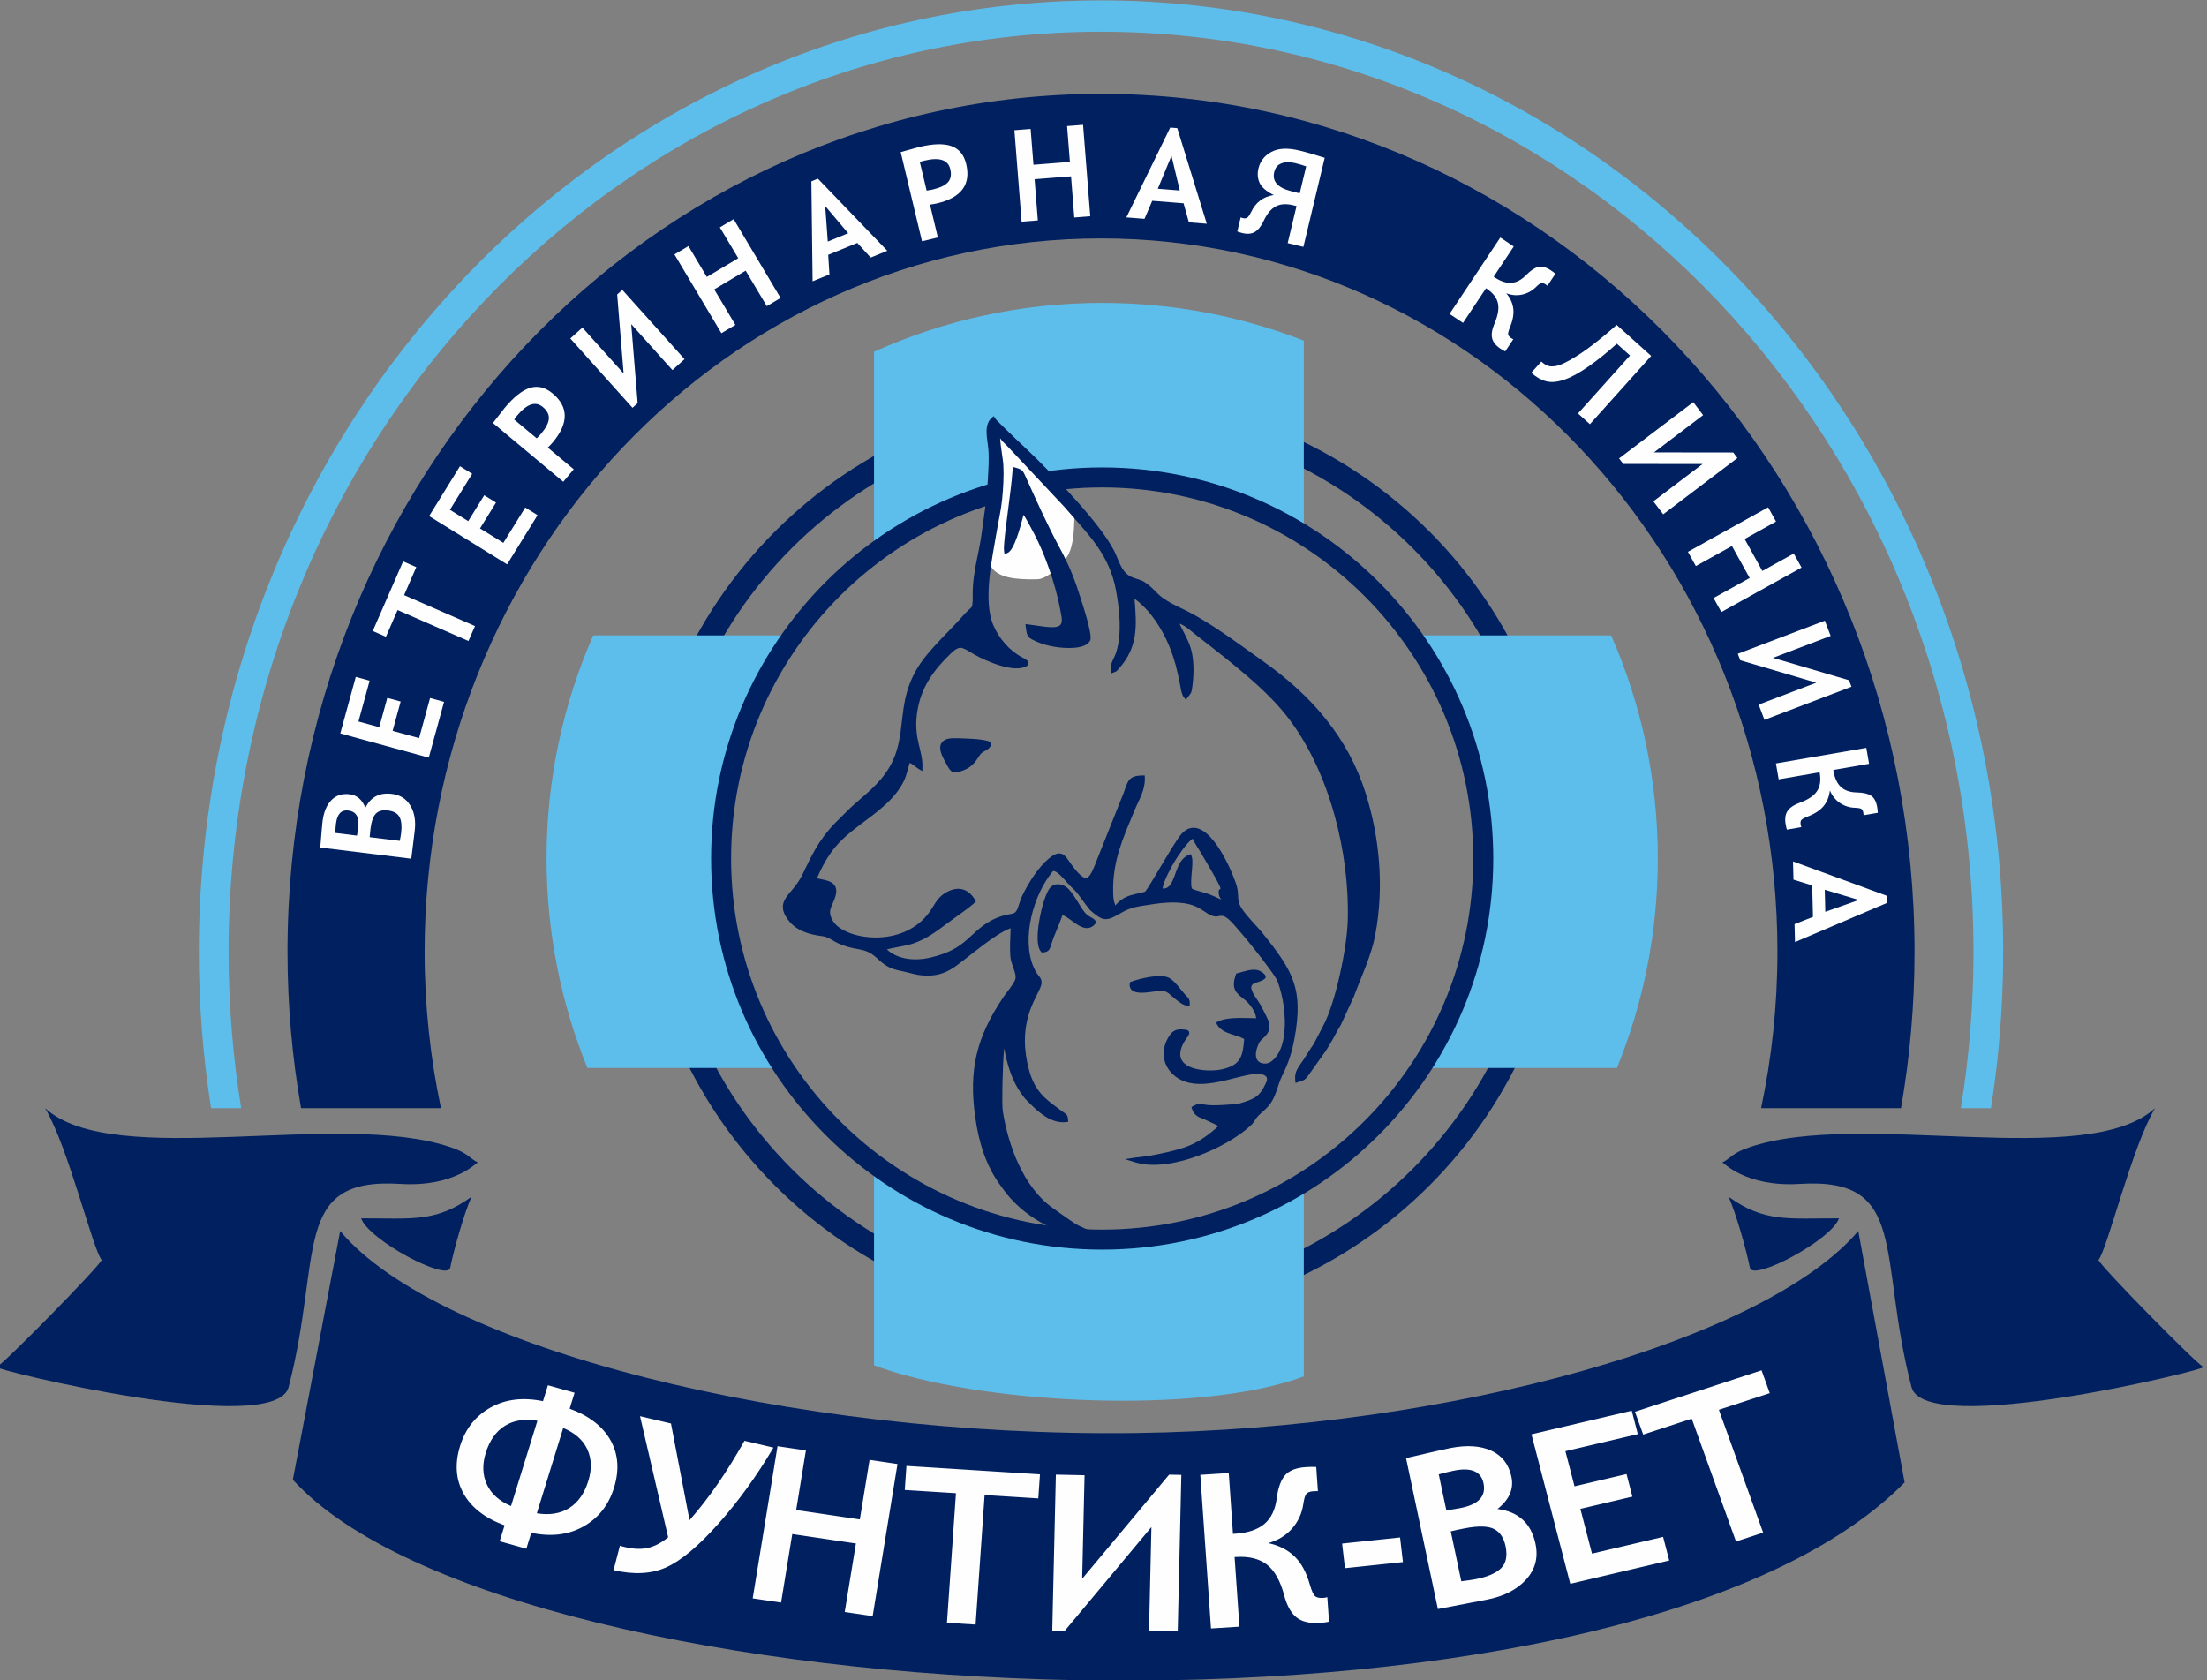 <?xml version="1.0" encoding="UTF-8"?>
<!DOCTYPE svg PUBLIC "-//W3C//DTD SVG 1.1//EN" "http://www.w3.org/Graphics/SVG/1.1/DTD/svg11.dtd">
<!-- Creator: CorelDRAW -->
<svg xmlns="http://www.w3.org/2000/svg" xml:space="preserve" width="47.852mm" height="36.43mm" version="1.1" style="shape-rendering:geometricPrecision; text-rendering:geometricPrecision; image-rendering:optimizeQuality; fill-rule:evenodd; clip-rule:evenodd"
viewBox="0 0 4785.2 3643.04"
 xmlns:xlink="http://www.w3.org/1999/xlink"
 xmlns:xodm="http://www.corel.com/coreldraw/odm/2003">
 <rect x="0" y="0" width="4785.2" height="3643.04" fill="#808080" stroke="none"/>
 <defs>
  <style type="text/css">
   <![CDATA[
    .fil3 {fill:#FEFEFE}
    .fil1 {fill:#5DBEEC}
    .fil0 {fill:#002060}
    .fil2 {fill:#FEFEFE;fill-rule:nonzero}
   ]]>
  </style>
 </defs>
 <g id="Слой_x0020_1">
  <path class="fil0" d="M2389.73 858.34c554,0 1003.09,449.1 1003.09,1003.08 0,554 -449.09,1003.1 -1003.09,1003.1 -553.99,0 -1003.08,-449.1 -1003.08,-1003.1 0,-553.98 449.09,-1003.08 1003.08,-1003.08zm0 51.31c525.66,0 951.78,426.11 951.78,951.77 0,525.66 -426.12,951.78 -951.78,951.78 -525.65,0 -951.78,-426.12 -951.78,-951.78 0,-525.66 426.13,-951.77 951.78,-951.77z"/>
  <path class="fil1" d="M2826.9 738.52l0 435.15c-126.16,-81.43 -276.19,-128.62 -437.17,-128.62 -186.22,0 -357.76,63.21 -494.67,169.45l0 -451.87c150.92,-68.04 318.37,-105.92 494.67,-105.92 154.21,0 301.64,29.01 437.17,81.81zm0 1810.66l0 435.15c-228.59,85.41 -709.55,59.66 -931.84,-24.12l0 -451.87c136.91,106.25 308.45,169.46 494.67,169.46 160.98,0 311.01,-47.2 437.17,-128.62z"/>
  <path class="fil1" d="M3505.82 2315.59l-442.06 0c86.52,-129.85 137,-286.07 137,-454.17 0,-181.11 -58.62,-348.41 -157.76,-483.81l450.26 0c65.03,148.07 101.19,311.71 101.19,483.81 0,160.69 -31.54,313.99 -88.63,454.17zm-1790.1 0l-442.07 0c-57.1,-140.18 -88.64,-293.48 -88.64,-454.17 0,-172.1 36.17,-335.74 101.2,-483.81l450.27 0c-99.15,135.4 -157.78,302.7 -157.78,483.81 0,168.1 50.49,324.32 137.02,454.17z"/>
  <path class="fil0" d="M4129.6 3214.17c-33.51,-181.7 -67,-363.4 -100.5,-545.1 -199.04,234.41 -875.76,429.07 -1567.73,438 -746.9,9.66 -1511.99,-184.98 -1723.85,-438 -34.19,179.76 -68.4,359.53 -102.6,539.29 478.23,524.61 2877.71,632.14 3494.68,5.81zm-381.57 -619.31c77.82,56.22 130.72,46.53 239.23,46.68 -16.47,47.38 -187.03,137.39 -193.09,107.23 -8.3,-41.31 -29.95,-117.06 -46.14,-153.91zm-13.66 -74.48c20.17,-10.1 19.27,-19.23 57.31,-32.43 240.89,-83.69 732.19,50.74 880.85,-85.25 -50.09,83.8 -102.75,303.94 -122.6,329.03 1.78,11.13 213.72,226.97 227.65,232.25 11.4,4.34 -603.98,155.63 -633.11,43.36 -74.03,-285.22 -4.64,-455.29 -241.87,-440.45 -119.31,7.47 -166.15,-47.55 -168.23,-46.51zm-2712.13 74.48c-77.83,56.22 -130.72,46.53 -239.24,46.68 16.48,47.38 187.04,137.39 193.1,107.23 8.3,-41.31 29.95,-117.06 46.14,-153.91zm13.65 -74.48c-20.17,-10.1 -19.26,-19.23 -57.31,-32.43 -240.89,-83.69 -732.18,50.74 -880.84,-85.25 50.08,83.8 102.74,303.94 122.59,329.03 -1.78,11.13 -213.72,226.97 -227.64,232.25 -11.41,4.34 603.97,155.63 633.11,43.36 74.02,-285.22 4.63,-455.29 241.86,-440.45 119.32,7.47 166.16,-47.55 168.23,-46.51z"/>
  <path class="fil0" d="M2387.22 203.54c974.17,0 1763.88,832.75 1763.88,1860.01 0,115.85 -10.12,229.18 -29.34,339.15l-303.37 0c23.16,-109.14 35.47,-222.63 35.47,-339.15 0,-854.13 -656.64,-1546.57 -1466.64,-1546.57 -809.99,0 -1466.63,692.44 -1466.63,1546.57 0,116.52 12.31,230.01 35.47,339.15l-303.37 0c-19.22,-109.97 -29.34,-223.3 -29.34,-339.15 0,-1027.26 789.71,-1860.01 1763.87,-1860.01z"/>
  <path class="fil1" d="M2387.22 0.87c1080.31,0 1956.09,923.49 1956.09,2062.68 0,115.54 -9.16,228.8 -26.47,339.15l-65.31 0c17.91,-110.24 27.35,-223.52 27.35,-339.15 0,-1101.66 -846.93,-1994.76 -1891.66,-1994.76 -1044.72,0 -1891.65,893.1 -1891.65,1994.76 0,115.63 9.44,228.91 27.35,339.15l-65.31 0c-17.32,-110.35 -26.47,-223.61 -26.47,-339.15 0,-1139.19 875.78,-2062.68 1956.08,-2062.68z"/>
  <path class="fil2" d="M1235.1 3054.24c42.29,15.52 71.84,38.42 88.72,68.64 16.81,30.19 19.32,64.48 7.44,102.86 -11.63,37.63 -33.64,65.52 -65.95,83.79 -32.39,18.26 -70.19,22.9 -113.48,13.9l-10.67 34.49 -57.83 -16.22 10.67 -34.5c-42.3,-15.52 -71.92,-38.44 -88.94,-68.78 -16.91,-30.38 -19.48,-64.78 -7.56,-103.3 11.59,-37.47 33.55,-65.22 65.97,-83.3 32.34,-18.11 70.3,-22.71 113.8,-13.82l10.67 -34.49 57.83 16.23 -10.67 34.5zm-71.19 226.84c27.75,4.45 51.24,0.67 70.41,-11.47 19.17,-12.16 32.9,-31.75 41.3,-58.92 7.88,-25.46 7.11,-48.31 -2.32,-68.49 -9.35,-20.15 -26.75,-35.5 -52.17,-46.12l-57.22 185zm-55.95 -15.71l57.22 -184.99c-27.85,-4.66 -51.39,-0.97 -70.63,11.07 -19.22,12.05 -33.02,31.63 -41.41,58.72 -7.85,25.4 -6.98,48.2 2.56,68.56 9.47,20.34 26.89,35.86 52.26,46.64zm569 -126.69c-36.35,61.58 -76.25,116.73 -119.69,165.42 -43.44,48.7 -81.14,80.13 -113.2,94.39 -32.04,14.19 -70,16.14 -113.78,5.84l13.77 -53.04c1.75,0.73 5.35,1.73 10.75,3 19.82,4.68 37.04,5.13 51.64,1.43 14.53,-3.8 28.69,-11.36 42.23,-22.68l-61.03 -262.51 67.1 15.8 40.24 209.67c41.39,-46.93 81.12,-104.35 119.16,-172.12l62.81 14.8zm154.56 356.44l24.26 -148.58 -138.03 -20.45 -24.26 148.58 -61.51 -9.12 53.86 -329.9 61.51 9.1 -21.09 129.21 138.03 20.44 21.09 -129.19 60.55 8.97 -53.85 329.91 -60.56 -8.97zm303.29 -253.68l-19.53 280.96 -62.1 -3.92 19.52 -280.96 -111.02 -7 3.62 -52.19 289.55 18.27 -3.63 52.19 -116.41 -7.35zm418.75 295.29l-62.23 -1.31 5.18 -224.55 -188.58 225.85 -26.46 -0.57 7.83 -338.93 62.24 1.32 -5.2 224.56 188.59 -225.86 26.47 0.57 -7.84 338.92zm328.04 -20.62c-4.51,1.22 -11.32,2.12 -20.29,2.68 -21.68,1.37 -38.41,-2.56 -50.19,-11.87 -11.78,-9.32 -20.67,-25.22 -26.73,-47.7 -8.25,-31.46 -20.68,-53.67 -37.22,-66.67 -16.45,-12.93 -38.95,-18.52 -67.48,-16.74l-2.85 0.19 10.49 150.96 -61.63 3.9 -23.15 -333.16 61.63 -3.88 9.16 131.86 4.8 -0.31c27.72,-1.75 48.92,-8.93 63.61,-21.47 14.6,-12.56 23.46,-31.13 26.49,-55.74 2.95,-22.4 8.85,-38.85 17.86,-49.39 8.93,-10.56 24.23,-16.5 45.83,-17.88 8.73,-0.54 16.01,-0.61 21.93,-0.22l3.65 52.42c-1.66,-0.19 -5.09,-0.13 -10.3,0.19 -7.18,0.46 -12.12,2.4 -14.84,5.78 -2.71,3.37 -4.97,10.91 -6.68,22.81 -2.96,19.83 -11.08,37.27 -24.2,52.3 -13.21,15.01 -30.4,25.54 -51.6,31.56 23.19,4.93 42.11,14.59 56.85,28.79 14.75,14.19 25.84,34.72 33.35,61.46 3.96,13.41 7.64,21.66 11.13,24.72 3.48,3.06 9.31,4.32 17.46,3.82 3.33,-0.22 6.41,-0.72 9.23,-1.52l3.69 53.11zm34.55 -115.99l-6.21 -53.38 125.7 -13.26 6.2 53.39 -125.69 13.25zm306.62 68.42l-105.16 20.13 -69.03 -327.18c53.51,-12.54 85.71,-19.9 96.68,-21.99 35.48,-6.81 64.98,-4.83 88.32,5.87 23.35,10.77 37.82,29.59 43.52,56.59 5.54,26.26 -4.55,49.53 -30.27,69.78 45.55,5.8 73.04,31.02 82.43,75.52 6.29,29.82 -0.51,55.66 -20.47,77.58 -19.94,22 -48.62,36.54 -86.02,43.7zm-103.3 -271.95l16.47 78.05c12.31,-1.71 22.3,-3.32 29.99,-4.79 39.73,-7.61 56.6,-25.59 50.59,-54.06 -5.33,-25.26 -26.18,-34.43 -62.46,-27.5 -9.37,1.8 -20.87,4.57 -34.59,8.3zm26.09 123.6l22.83 108.28c12.62,-1.46 22.81,-2.95 30.66,-4.45 25.47,-4.87 43.9,-12.68 55.14,-23.42 11.29,-10.82 14.64,-26.93 10.09,-48.52 -3.87,-18.32 -12.31,-30.66 -25.34,-37.15 -13.02,-6.39 -33.94,-6.84 -62.78,-1.31 -10.97,2.09 -21.17,4.29 -30.6,6.57zm248.54 -173.79l19.78 76.15 112.77 -26.56 12.7 48.95 -112.77 26.56 25.18 97.01 154.18 -36.31 13.3 51.22 -214.61 50.56 -84.13 -324.13 217.45 -51.22 13.19 50.78 -157.04 36.99zm332.8 -89.73l95.98 266.32 -58.87 19.25 -95.99 -266.3 -105.24 34.42 -17.83 -49.46 274.46 -89.79 17.82 49.47 -110.33 36.09z"/>
  <path class="fil0" d="M2389.73 1013.48c468.31,0 847.95,379.63 847.95,847.94 0,468.32 -379.64,847.94 -847.95,847.94 -468.31,0 -847.94,-379.62 -847.94,-847.94 0,-468.31 379.63,-847.94 847.94,-847.94zm0 43.37c444.36,0 804.58,360.23 804.58,804.57 0,444.36 -360.22,804.58 -804.58,804.58 -444.35,0 -804.57,-360.22 -804.57,-804.58 0,-444.34 360.22,-804.57 804.57,-804.57z"/>
  <path class="fil3" d="M2334.11 1093.69c-20.51,-5.71 -16.6,-17.73 -38.58,-35.63 -42.21,-34.37 -64.91,-79.29 -119.03,-109.77 -32.89,-18.51 -21.61,-36.08 -21.61,30.01 0,54.79 8.06,92.09 -5.33,150.11 -23.56,102.06 -6.4,130.25 100.34,127.51 21.12,-0.54 57.4,-34.74 67.54,-55.64 18.14,-37.44 7.67,-109.09 16.67,-106.59z"/>
  <path class="fil0" d="M2191.23 2012.54c-32.09,10.68 -93.42,64.18 -119.2,82.33 -17.35,12.23 -34.11,19.5 -55.62,20.26 -12.8,0.47 -23.76,-0.55 -36.16,-3.59 -8.74,-2.15 -17.16,-4.61 -26.03,-6.3 -23.43,-4.46 -34.7,-10.88 -51.64,-26.71 -13.49,-12.6 -23.42,-17.47 -41.97,-20.63 -14.89,-2.54 -29.87,-6.27 -43.57,-12.75 -7.49,-3.53 -14.15,-8.23 -21.44,-11.73 -3.99,-1.93 -7.85,-3.08 -12.25,-3.62 -28.65,-3.53 -56.85,-11.31 -74.83,-35.63 -7.34,-9.94 -13.27,-21.53 -10.48,-34.23 2.34,-10.57 10.4,-19.82 17.19,-27.92 9.11,-10.85 17.17,-20.99 23.51,-33.81 9.48,-19.18 18.53,-38.86 29.24,-57.37 11.11,-19.21 23.83,-36.02 38.72,-52.45l0.19 -0.2 35.53 -35.39c31.31,-29.03 62.9,-50.69 85.4,-88.36 14.77,-24.72 20.97,-49.75 24.85,-77.95 3.11,-22.57 4.76,-45.17 9.31,-67.56 5.36,-26.31 14.24,-49.99 28.54,-72.81 13.48,-21.52 31.89,-41.67 49.3,-60.11 16.52,-17.49 33.81,-34.56 49.62,-52.67 3.72,-4.25 7.56,-8.1 11.76,-11.86 1.67,-1.5 4.14,-3.49 5.38,-5.33 3.05,-4.56 2.39,-22.6 2.39,-27.88 0,-26.12 3.99,-50.35 9.18,-75.82 3.33,-16.38 6.84,-32.66 9.2,-49.23 5.94,-41.6 12.4,-83.7 14.61,-125.68 1.16,-22.18 2.87,-44.38 0.67,-66.56 -1.96,-19.74 -10,-49.56 7.29,-64.78l4.58 -4.04 3.31 5.14c1,1.54 3.32,3.8 4.61,5.15 3.42,3.57 6.93,7.06 10.44,10.54 9.89,9.76 19.92,19.39 29.97,29 15.31,14.65 31.26,29.19 46.21,44.14 29.7,29.75 58.92,60.16 86.81,91.61 16.14,18.21 31.97,36.88 46.73,56.24 12,15.74 24.32,33.02 33.28,50.69 9.56,18.86 14.24,42.63 33.54,54.26 9.8,5.91 23.02,6.9 32.76,13.45 8.4,5.64 14.72,11.33 21.7,18.53 5.73,5.92 10.95,10.89 17.68,15.73 11.9,8.57 25.83,15.61 39.05,21.84 61.87,29.18 121.27,75.06 177.47,114.77 104.48,73.79 184.25,164.69 222.63,285.74 31.28,98.65 40.33,206.5 20.99,308.45 -8.63,45.52 -30.15,89.61 -46.16,132.98l-0.07 0.19 -28.55 62.03 -0.21 0.32c-2.36,3.6 -4.54,7.26 -6.62,11.03 -3.45,6.2 -6.67,12.54 -10.11,18.76 -5.12,9.27 -10.61,18.27 -16.4,27.12l-0.12 0.18 -37.38 52.4c-7.24,10.14 -9.82,9.83 -20.94,13.53l-6.21 2.07 -0.67 -6.51c-1.99,-19.19 7.95,-28.74 17.58,-43.38 7.57,-11.53 14.53,-23.26 22.5,-34.53l19.55 -37.48c8.39,-15.29 14.8,-33.02 20.14,-49.59 6.76,-20.98 12.33,-42.47 17.13,-63.98 4.74,-21.22 8.77,-42.69 11.9,-64.21 2.53,-17.37 4.66,-35.35 5.14,-52.92 2.09,-75.55 -8.34,-153.93 -28.39,-226.73 -22.74,-82.57 -60.56,-167.03 -117.06,-232.14 -28.01,-32.28 -61.22,-61.65 -94.07,-88.9 -30.25,-25.11 -61.38,-49.06 -92.32,-73.28 -11.65,-9.13 -20.11,-17.55 -33,-22.3 2.13,5.06 4.95,10.27 6.99,14.2 5.46,10.55 10.94,21.05 15.09,32.2 2.1,5.67 3.86,11.51 5,17.45 4.75,24.68 3.83,50.56 0.38,75.35 -1.74,12.49 -2.85,11.4 -9.41,20.34l-4.3 5.85 -6.49 -9.08 -0.18 -0.39c-3.02,-6.07 -4.78,-17.9 -6.09,-24.7 -2.69,-14.02 -5.58,-27.84 -9.34,-41.64 -10.91,-39.93 -28.08,-76.87 -53.84,-109.48 -7.68,-9.73 -22.58,-25.41 -35.32,-33.92 4.78,57.56 8.32,105.21 -34.64,152.08 -5.08,5.53 -2.49,4.42 -10.16,7.44l-6.86 2.71 -0.32 -7.36c-0.71,-16.03 8.29,-25.76 12.58,-39.99 12.32,-40.87 6.89,-90.12 -0.44,-131.57 -14.25,-80.5 -62.34,-124.6 -112.86,-183.3l-121.19 -129c-4.11,-4.19 -8.36,-8.2 -12.44,-12.43 -1.48,-1.53 -3.24,-4.4 -5.14,-6.77 0.65,14.91 6.53,47.54 7.02,56.82 1.36,25.99 -0.15,51.51 -2.8,77.34 -2.34,22.75 -7.74,44.93 -11.44,67.46 -9.45,57.48 -30.81,149.86 -7.24,204.29 12.28,28.32 34.38,54.33 61.75,68.98 1.85,1 4.99,2.52 6.59,3.71 2.29,1.7 6.79,3.65 6.95,7.03 0.04,0.69 -0.07,1.38 -0.29,2 0.03,0.13 0.06,0.26 0.08,0.37l0.86 3.65 -3.17 2.01c-26.92,16.95 -88.85,-10.38 -113.9,-24.53 -6.97,-3.94 -22.28,-14.47 -30.1,-14.72 -7.84,-0.24 -16.46,7.83 -21.65,12.85 -35.44,34.3 -61.72,69.41 -71.12,119.06 -4.13,21.83 -4.55,42.2 -0.66,64.06 2.82,15.84 7.97,31.48 9.96,47.36 0.63,5.05 0.92,10.11 0.75,15.19l-0.31 8.79 -7.59 -4.42c-4.65,-2.71 -13.35,-10.9 -19.74,-13.34 -4.33,13.46 -6.21,26.16 -12.82,39.66 -30.58,62.5 -105.78,91.19 -148.99,143.28 -16.87,20.34 -28.73,43.28 -39.35,67.26 3.15,0.83 6.39,1.44 9.49,2.08 9.36,1.89 21.14,4.07 27.64,11.7 5.82,6.85 5.61,15.8 3.41,24.05 -6.17,23.06 -20.14,30.8 -5.5,55.12 7.02,11.66 21.76,19.96 34.04,24.86 18.01,7.18 38.37,10.49 57.7,10.57 45.91,0.2 90.25,-17.3 117.51,-55.48 13.17,-18.46 16.66,-32.31 38.45,-43.64 24.62,-12.82 46.26,-6.28 59.97,17.4l2.1 3.6 -3.05 2.87c-6.61,6.19 -14.64,12.1 -21.92,17.53 -6.81,5.06 -13.71,10.04 -20.65,14.92 -31.46,22.16 -56.3,45.34 -94.27,56.97 -9.33,2.87 -19.55,4.63 -29.13,6.49 -7.1,1.36 -16.27,2.92 -24.11,5.22 24.11,22.37 61.88,25.08 92.72,18.05 20.02,-4.55 39.79,-11.08 57.46,-21.69 12.79,-7.69 23.06,-16.85 33.93,-26.92 11.03,-10.24 21.49,-19.62 34.33,-27.63 16.78,-10.5 32.45,-15.71 51.9,-18.93 3.37,-0.57 6.39,-1.72 8.78,-4.22 3.22,-3.38 5.06,-8.99 6.48,-13.34 2.39,-7.4 4.5,-14.48 7.87,-21.55 13.01,-27.23 34.65,-61.89 58,-81.12 7.21,-5.95 17.53,-13.41 27.42,-10.02 8.63,2.95 14.95,14.5 20.08,21.63 4.67,6.47 24.15,33.64 34.45,30.88 8.87,-2.36 18.67,-30.76 21.77,-38.54l58.19 -145.87c3.49,-8.76 6.54,-22.08 12.82,-28.93 7.02,-7.66 17.99,-8.85 27.79,-8.99l5.13 -0.07 0.2 5.13c1.03,26.94 -12.66,47.27 -22.53,71.08 -24.81,59.87 -47.16,108.38 -46.18,174.98 0.22,15.68 0.64,19.35 4.85,30.6 1.72,-1.72 3.5,-3.84 4.56,-4.96 5.6,-5.83 11.61,-10.02 18.98,-13.39 12.86,-5.88 27.23,-7.37 40.73,-11.29 3.52,-3.4 11.94,-17.67 14.32,-21.56 8.74,-14.32 17.21,-28.83 25.79,-43.23 6.69,-11.24 13.42,-22.48 20.39,-33.55 5.28,-8.37 10.85,-17.18 17.01,-25.04 6.86,-8.45 15.79,-15 27.03,-15.28 27.94,-0.69 52.92,38.21 64.92,59.37 8.19,14.45 15.46,29.7 21.63,45.11 3.42,8.53 8.56,21.53 9.73,30.65 2.2,16.96 -1.02,24.5 8.76,39.52 12.69,19.51 31.28,36.34 45.92,54.59 66.19,82.42 88.3,120.59 68.56,227.87 -5.09,27.7 -12.82,53.04 -25.66,78.15 -6.11,11.97 -9.28,24.06 -13.77,36.64 -7.17,20.01 -13.93,30.48 -29.86,44.01 -5.59,4.74 -10.17,8.97 -14.36,15.08 -4.13,6.08 -5.89,9.75 -11.57,14.93 -29.95,27.36 -73.09,50.1 -110.87,64.3 -41.1,15.47 -96.21,28.3 -139.39,15.05l-22.33 -6.85 23.11 -3.37c6.8,-0.99 13.57,-1.76 20.39,-2.56 9.39,-1.12 18.45,-2.75 27.71,-4.68 59.56,-12.43 86.89,-20.58 131.78,-61.11 -6.17,-3.44 -13.63,-6.77 -19.17,-9.35 -7.79,-3.63 -15.94,-7.39 -23.98,-10.41l-0.65 -0.24 -0.57 -0.42c-6.51,-4.68 -10.7,-8.85 -12.99,-16.76l-1.16 -4 3.64 -2.05c11.47,-6.46 13.29,-5.42 25.85,-3.16 11.1,1.99 26.17,1.33 37.47,0.76 12.34,-0.59 25.39,-1.55 37.62,-3.47 32.1,-9.82 43.28,-13.78 57.41,-45.41 3.85,-8.61 1.86,-13.93 -6.99,-17.06 -10.44,-3.69 -27.72,-0.22 -38.26,2.08 -18.53,4.05 -36.72,9.39 -55.33,13.18 -37.39,7.66 -79.52,10.34 -106.9,-21.39 -20.99,-24.35 -18.4,-57.43 0.55,-82.13 8.63,-11.27 21.5,-10.69 34.2,-8.7 2.08,0.32 3.92,1.35 5.02,3.21 2.19,3.7 -0.03,7.61 -2.06,10.76 -2.11,3.24 -4.4,6.37 -6.48,9.65 -5.39,8.49 -9.58,17.7 -9.95,27.9 -1.33,37.57 63.66,39.53 88.61,34.35 41.83,-8.7 47.1,-27.72 49.92,-66.14 -8.74,-4.54 -18.89,-7.57 -28.13,-10.54 -11.25,-3.61 -24.43,-9.48 -30.39,-20.3l-2.64 -4.78 4.89 -2.44c20.49,-10.28 57.33,-7.12 82.28,-6.89 -0.91,-13.71 -14,-31.32 -23.37,-38.91 -7.43,-6 -17.11,-12.59 -21.68,-21.13 -5.78,-10.82 -2.95,-23.33 0.85,-34.29l0.94 -2.72 2.8 -0.67c15.88,-3.8 35.69,-12.53 50.3,-3.92 28.63,16.87 -7.8,22.74 -13.71,25.77 -2.92,1.5 -5.78,3.66 -6.59,7.01 -2.44,10.2 14.46,30.06 19.37,39.05 5.29,9.65 10.17,19.37 14.97,29.28 6.62,13.62 7.38,26.54 -3.18,38.26 -9.97,11.07 -11.89,8.14 -17.68,23.48 -4.58,12.11 -7.5,30.03 7.75,35.74 5.89,2.2 13.68,1.85 19.1,-1.45 35.78,-21.87 34.88,-87.26 29.61,-123.1 -2.58,-17.62 -6.86,-35.29 -12.97,-52.03 -2.6,-7.15 -12.71,-20.67 -17.28,-27.01 -10.83,-15.02 -22.24,-29.72 -33.79,-44.21 -11.24,-14.09 -22.72,-28.06 -34.56,-41.63 -6.26,-7.2 -15.31,-18.06 -22.76,-23.89 -15.41,-12.04 -18.28,-0.84 -32.22,-5.32 -1.35,-0.42 -2.67,-0.92 -3.97,-1.5 -5.87,-2.55 -11.12,-6.34 -16.43,-9.87 -6.21,-4.13 -12.26,-7.68 -19.23,-10.45 -28.43,-11.32 -66.5,-7.68 -95.85,-2.95 -26.25,4.25 -41.53,5.01 -64.96,18.96 -31.51,18.75 -38.35,16.81 -65.31,-6.65l-0.32 -0.29 -0.26 -0.31c-6.59,-7.86 -12.46,-16.09 -18.45,-24.38 -4.83,-6.71 -9.8,-13.5 -15.65,-19.36 -0.9,-0.91 -1.82,-1.8 -2.76,-2.65 -5.97,-5.4 -11.4,-11.79 -16.8,-17.78 -3.83,-4.25 -18.99,-21.88 -26.42,-20.2 -42.49,50.46 -68.89,145.82 -42.15,208.18 2.21,5.14 4.28,9.32 7.43,13.95 4.53,6.66 9.23,9.37 9.96,18.45 0.59,7.24 -5.34,18.01 -8.55,24.37 -6.18,12.26 -11.93,24.14 -16.49,37.13 -15,42.71 -13.99,85.7 -2.24,129.16 6.13,22.68 15.94,42.33 32.87,58.79 11.79,11.46 25.8,20.96 38.92,30.86 7.99,6.02 12.18,6.25 12.83,17.96l0.27 5 -4.97 0.51c-31.61,3.34 -58.39,-20.62 -79,-41.38 -3.51,-3.54 -6.56,-6.1 -9.78,-10.03 -3,-3.64 -5.74,-7.39 -8.48,-11.24 -17.4,-24.37 -27.38,-54.44 -33.81,-83.43 -0.49,-2.23 -1.39,-8.63 -2.63,-14.38 -3.66,34.52 -5.37,121.68 -3.18,135.79 11.5,74.42 44.53,165.68 108.27,210.75 15.65,11.06 30.92,22.41 47.02,32.85 3.72,2.41 7.65,4.54 11.62,6.52 10.96,5.45 34.44,13.79 41.52,23.11l6.21 8.16 -10.25 0.28c-7.77,0.2 -20.65,-2.89 -28.39,-4.59 -8.44,-1.87 -17.07,-3.9 -25.38,-6.29 -53.89,-15.53 -106.18,-46.2 -141.66,-90.2 -4.9,-6.07 -9.42,-12.53 -14.06,-18.82 -31.82,-43.11 -46.8,-93.99 -54.33,-146.48 -14.96,-104.34 2.54,-174.88 60.64,-261.5 7.92,-11.81 20.3,-25.04 25.76,-37.92 3.2,-7.56 -2.51,-21.48 -5.05,-28.81 -2.32,-6.68 -4.67,-13.75 -5.28,-20.82 -1.78,-20.56 -0.12,-41.33 0.49,-61.96zm382.66 167.99c-9.53,-0.77 -21.35,-11.24 -28.74,-17.15 -7.39,-5.92 -13.21,-13.41 -23.21,-14.77 -7.26,-1 -22.19,1.76 -29.92,2.61 -11.11,1.26 -32.2,3.74 -39.86,-6.54 -2.67,-3.57 -3.24,-7.92 -2.56,-12.25l0.48 -3.08 2.93 -1.05c19.14,-6.9 61.9,-17.41 80.7,-8.65 12.88,6.03 25.79,25.55 35.5,36.34 5.82,6.46 10.67,9.34 10.36,19.46l-0.17 5.53 -5.51 -0.45zm-425.04 -566.48c-2.4,12.42 -17.51,13.52 -23.22,21.43 -1.55,2.12 -2.97,4.34 -4.39,6.54 -11.99,18.69 -22.46,26.16 -44.36,32.13 -15.3,4.17 -19.8,-8.87 -25.77,-19.32 -1.01,-1.77 -2,-3.56 -2.98,-5.34 -5.38,-9.96 -13.06,-25.46 -7.79,-36.74 5.05,-10.81 18.89,-12.39 29.39,-12.22 14.8,0.23 66.35,0.9 76.94,8.18l2.84 1.96 -0.66 3.38zm154.88 369.92c-7.03,20.95 -17.25,40.85 -23.73,61.8 -3.43,11.13 -5.15,18.9 -19.02,19.21l-2.5 0.05 -1.62 -1.92c-12.24,-14.4 -5.72,-56.12 -2.46,-73.25 2.85,-14.98 12.87,-58.79 25.52,-68.07 12.2,-8.94 27.69,-4.03 37.31,6.14 6.54,6.91 12.29,15.92 17.39,23.96 5.39,8.51 10.96,18.4 17.21,26.19 3.44,4.31 7.19,7.07 11.92,9.78 4.17,2.38 8.61,4.5 11.42,8.58l2.22 3.21 -2.44 3.04c-4.01,5.04 -9.14,8.69 -15.65,9.45 -12.45,1.46 -25.51,-8.59 -35.02,-15.51 -5.29,-3.86 -13.42,-10.1 -20.55,-12.66zm-84.53 -867.84c-6.63,25.85 -20.11,77.58 -35.21,82.95l-6.12 2.18 -0.85 -6.46c-0.75,-5.69 -0.05,-13.48 0.41,-19.24 0.74,-9.25 1.77,-18.52 2.86,-27.75 1.7,-14.29 3.69,-28.55 5.45,-42.84 3.52,-28.71 7.73,-57.4 9.81,-86.27l0.46 -6.37 6.17 1.69c15.25,4.17 16.11,7.32 22.21,20.88 23.36,51.95 47.08,104.63 74.18,154.73 16.18,29.9 29.6,60.92 39.87,93.34 5.47,17.28 30.99,91.37 25.56,104.99l-0.07 0.17c-9.28,21.15 -56.27,17.42 -74.33,14.7 -13.86,-2.1 -28.65,-5.72 -41.46,-11.49 -18.95,-8.55 -21.57,-9.92 -24.03,-31.62l-0.75 -6.58 6.59 0.77c14.34,1.69 28.76,4.53 43.12,5.63 7.06,0.54 19.84,1.16 25.42,-4.14 4.57,-4.35 4,-12.56 3.1,-18.19 -8.48,-53.09 -27.67,-113.43 -50.5,-162.07 -5.36,-11.42 -11.37,-22.82 -17.4,-33.89 -3.11,-5.72 -9.06,-16.95 -14.49,-25.12zm301.77 810.37c3.95,0.13 7.78,-0.63 11.2,-2.98 8.82,-6.1 13.8,-22.72 17.35,-32.45 5.32,-14.59 11.94,-31 27.45,-37.31l4.94 -2.01 1.93 4.99c3.08,7.89 0.49,28.95 -0.2,37.82 -0.47,5.87 -2.27,26.92 0.87,32.2 4.57,3.3 28.98,8.81 36.09,11.65 9.25,3.68 18.27,7.86 27.33,11.95 -1.39,-2.72 -3.68,-4.27 -5.02,-10.22 -1.41,-6.27 -1.27,-10.38 3.64,-13.69 -2.16,-8.06 -19.32,-37.44 -22.01,-42.06 -6.77,-11.71 -13.59,-23.39 -20.46,-35.04 -5.51,-9.34 -13.5,-20.42 -18.19,-30.93 -13.42,9.34 -32.55,38.54 -38.97,49.12 -6.29,10.37 -24.81,43.42 -25.95,58.96z"/>
  <path class="fil2" d="M899.14 1801.37l-7.41 60.42 -197.31 -24.2c2.47,-31.16 4.07,-49.89 4.84,-56.19 2.5,-20.38 8.88,-35.91 19.1,-46.47 10.26,-10.55 23.49,-14.82 39.78,-12.83 15.83,1.96 27.19,11.76 34.04,29.4 11.42,-23.44 30.59,-33.52 57.41,-30.22 18,2.19 31.39,10.71 40.21,25.56 8.88,14.87 11.97,33.05 9.34,54.53zm-172.21 4.63l47.07 5.77c1.23,-6.95 2.11,-12.64 2.65,-17.05 2.8,-22.82 -4.36,-35.28 -21.52,-37.39 -15.23,-1.86 -24.15,7.64 -26.71,28.49 -0.66,5.38 -1.15,12.09 -1.49,20.18zm74.54 9.14l65.29 8c1.43,-7.07 2.42,-12.82 2.97,-17.34 1.79,-14.63 0.67,-26.02 -3.39,-34.08 -4.09,-8.13 -12.61,-12.94 -25.63,-14.55 -11.04,-1.34 -19.54,0.88 -25.53,6.69 -5.94,5.81 -9.93,17 -11.96,33.56 -0.77,6.3 -1.35,12.21 -1.75,17.72zm-24.28 -250.79l45.07 12.34 17.42 -63.57 28.97 7.94 -17.42 63.56 57.41 15.73 23.81 -86.91 30.32 8.3 -33.15 121 -191.81 -52.56 33.59 -122.59 30.05 8.23 -24.26 88.53zm98.91 -274.01l153.73 67.07 -14.12 32.36 -153.73 -67.07 -25.25 57.87 -28.56 -12.45 65.85 -150.93 28.55 12.46 -26.47 60.69zm99.35 -185.01l39.74 24.57 34.68 -56.06 25.54 15.8 -34.68 56.06 50.62 31.32 47.41 -76.63 26.73 16.52 -65.99 106.68 -169.13 -104.62 66.87 -108.09 26.5 16.38 -48.29 78.07zm212.23 -134.85l56.24 47 -22.66 27.1 -152.52 -127.48c15.94,-20.58 24.4,-31.51 25.45,-32.74 19.89,-23.81 38.21,-38.27 55.02,-43.43 16.79,-5.12 33.08,-1.12 48.84,12.05 34.96,29.22 35.18,64.53 0.67,105.82 -2.62,3.12 -6.29,7.01 -11.04,11.68zm-72.88 -60.93l48.87 40.86c4.32,-4.3 7.57,-7.75 9.71,-10.32 10.35,-12.36 15.87,-23.09 16.61,-32.21 0.66,-9.12 -3.68,-17.59 -13.07,-25.43 -15.76,-13.18 -34.33,-7.01 -55.65,18.5 -3.21,3.85 -5.35,6.7 -6.47,8.6zm369.42 -130.82l-26.29 23.61 -89.37 -99.57 14 171.33 -11.17 10.03 -134.9 -150.27 26.29 -23.6 89.37 99.56 -14 -171.33 11.17 -10.02 134.9 150.26zm178.35 -114.92l-45.84 -76.94 -68.1 40.58 45.84 76.94 -30.34 18.08 -101.8 -170.84 30.34 -18.08 39.87 66.89 68.1 -40.58 -39.87 -66.89 29.87 -17.8 101.8 170.84 -29.87 17.8zm225.18 -105.35l-28.95 -31.74 -63.08 25.77 2.68 42.49 -36.56 14.94 -2.64 -216.78 14.16 -5.77 150.44 156.36 -36.05 14.73zm-98.56 -111.76l5.59 77.04 44.25 -18.08 -49.84 -58.96zm227.21 -3.08l17.05 71.29 -34.36 8.21 -46.23 -193.33c25.06,-7 38.38,-10.7 39.96,-11.08 30.16,-7.22 53.5,-7.9 70.07,-1.98 16.52,5.91 27.2,18.84 31.97,38.82 10.6,44.32 -10.29,72.77 -62.63,85.29 -3.97,0.95 -9.23,1.87 -15.83,2.78zm-22.09 -92.39l14.81 61.96c6.04,-0.88 10.7,-1.7 13.95,-2.48 15.69,-3.75 26.53,-9.06 32.56,-15.94 5.97,-6.91 7.54,-16.29 4.69,-28.2 -4.77,-19.96 -23.36,-26.11 -55.68,-18.38 -4.87,1.17 -8.3,2.18 -10.33,3.04zm334.93 120.39l-7.03 -89.28 -79.03 6.23 7.04 89.28 -35.22 2.78 -15.62 -198.26 35.21 -2.77 6.12 77.64 79.03 -6.23 -6.12 -77.64 34.66 -2.73 15.63 198.26 -34.67 2.72zm248.51 10.45l-11.57 -41.36 -67.94 -5.37 -16.71 39.14 -39.37 -3.1 95.14 -194.79 15.25 1.21 64.02 207.32 -38.82 -3.05zm-37.75 -144.16l-29.66 71.32 47.65 3.77 -17.99 -75.09zm286.03 197.33l-34.08 -8.16 19.21 -80.33 -8.02 -1.92c-14.88,-3.57 -27.31,-2.62 -37.27,2.76 -10.01,5.38 -18.55,15.58 -25.62,30.57 -5.73,12.21 -12.18,20.44 -19.34,24.7 -7.17,4.24 -16.1,5.1 -26.74,2.56 -5.36,-1.28 -9.17,-2.48 -11.43,-3.6l7.31 -30.57c1.49,0.74 3.16,1.34 5.01,1.77 4.33,1.04 7.71,0.42 10.16,-1.81 2.44,-2.26 4.99,-6.14 7.6,-11.67 9.87,-20.94 26.13,-33.11 48.85,-36.65 -15.96,-8 -26.11,-16.77 -30.55,-26.32 -4.43,-9.6 -5.26,-20.04 -2.55,-31.4 3.81,-15.91 13.26,-27.91 28.28,-35.9 15.06,-7.99 35.03,-8.97 59.96,-3 16.55,3.95 35.01,9.27 55.4,15.91l-46.18 193.06zm-8 -116.02l13.99 -58.48c-6.83,-2.54 -15.2,-5.01 -25.07,-7.39 -10.91,-2.61 -20.47,-2.32 -28.61,0.84 -8.14,3.15 -13.34,9.35 -15.55,18.59 -4.86,20.34 7.26,34.19 36.42,41.64l18.82 4.8zm445.58 342.61c-2.47,-0.97 -5.86,-2.89 -10.11,-5.73 -10.27,-6.82 -16.39,-14.45 -18.33,-22.92 -1.95,-8.47 -0.2,-19.05 5.19,-31.77 7.66,-17.74 10.09,-32.53 7.34,-44.38 -2.75,-11.79 -10.86,-22.19 -24.38,-31.18l-1.35 -0.9 -49.87 75.08 -29.19 -19.41 110.05 -165.64 29.19 19.4 -43.56 65.56 2.28 1.52c13.13,8.71 25.29,12.62 36.45,11.73 11.11,-0.9 21.83,-6.64 32.1,-17.23 9.43,-9.6 18.04,-15.35 25.92,-17.24 7.84,-1.92 16.89,0.55 27.12,7.34 4.14,2.75 7.45,5.23 9.97,7.46l-17.32 26.06c-0.67,-0.66 -2.24,-1.83 -4.71,-3.47 -3.4,-2.25 -6.33,-3.04 -8.77,-2.37 -2.44,0.66 -6.19,3.45 -11.26,8.48 -8.51,8.38 -18.48,13.83 -29.83,16.43 -11.39,2.55 -22.95,1.62 -34.68,-2.84 8.67,10.33 13.71,21.41 15.22,33.2 1.51,11.8 -0.91,25.34 -7.2,40.58 -3.06,7.72 -4.39,12.89 -3.92,15.54 0.47,2.66 2.63,5.26 6.49,7.82 1.59,1.06 3.16,1.87 4.71,2.46l-17.55 26.42zm183.65 157.87l-25.87 -23.23 112.78 -125.63 -28.56 -25.64c-20.06,18.24 -40.35,34.6 -60.85,48.98 -20.52,14.4 -38.39,24.09 -53.54,29.17 -15.16,5.09 -28.16,6.18 -39.02,3.3 -10.89,-2.87 -21.56,-9.03 -32.08,-18.47l21.74 -24.21c4.72,4.24 9.28,7.2 13.71,8.94 4.39,1.7 10.34,1.94 17.83,0.74 7.45,-1.21 18.58,-6.05 33.39,-14.57 14.77,-8.47 31.02,-19.49 48.63,-33.14 17.65,-13.63 34.24,-27.46 49.76,-41.49l74.93 67.25 -132.85 148zm158.91 195.38l-21.35 -28.13 106.61 -80.85 -171.9 -0.2 -9.08 -11.97 160.91 -122.02 21.34 28.16 -106.6 80.83 171.9 0.21 9.07 11.97 -160.9 122zm109.17 181.55l78.32 -43.46 -38.46 -69.32 -78.32 43.46 -17.13 -30.89 173.9 -96.49 17.14 30.89 -68.1 37.79 38.45 69.31 68.11 -37.79 16.87 30.41 -173.91 96.49 -16.87 -30.4zm110.32 264.11l-12.56 -33.02 125.04 -47.56 -164.9 -48.58 -5.34 -14.04 188.74 -71.8 12.56 33.02 -125.04 47.58 164.9 48.57 5.34 14.03 -188.74 71.8zm48.78 238.03c-0.99,-2.47 -1.92,-6.25 -2.79,-11.29 -2.09,-12.14 -0.75,-21.84 4.07,-29.05 4.82,-7.24 13.72,-13.24 26.67,-18.06 18.15,-6.61 30.58,-15.01 37.3,-25.14 6.68,-10.09 8.67,-23.14 5.91,-39.13l-0.28 -1.61 -88.81 15.31 -5.95 -34.54 195.99 -33.76 5.95 34.54 -77.57 13.36 0.46 2.69c2.68,15.53 8.19,27.06 16.49,34.57 8.3,7.44 19.83,11.3 34.58,11.49 13.46,0.26 23.55,2.56 30.33,7 6.78,4.37 11.21,12.65 13.3,24.75 0.84,4.9 1.31,9 1.42,12.36l-30.83 5.31c0.02,-0.93 -0.22,-2.87 -0.72,-5.8 -0.69,-4.01 -2.14,-6.68 -4.3,-8 -2.16,-1.33 -6.76,-2.13 -13.91,-2.36 -11.93,-0.43 -22.74,-3.93 -32.41,-10.4 -9.69,-6.53 -16.94,-15.58 -21.76,-27.16 -1.55,13.38 -6.14,24.68 -13.68,33.88 -7.54,9.19 -19.04,16.73 -34.44,22.62 -7.7,3.08 -12.38,5.68 -13.99,7.82 -1.6,2.16 -2.01,5.53 -1.22,10.09 0.32,1.88 0.8,3.59 1.44,5.13l-31.25 5.38zm16.49 204.91l39.96 -15.76 -1.66 -68.14 -40.65 -12.58 -0.96 -39.49 203.54 74.61 0.37 15.3 -199.65 84.99 -0.95 -38.93zm139.51 -52.37l-73.99 -22.16 1.17 47.78 72.82 -25.62z"/>
 </g>
</svg>
